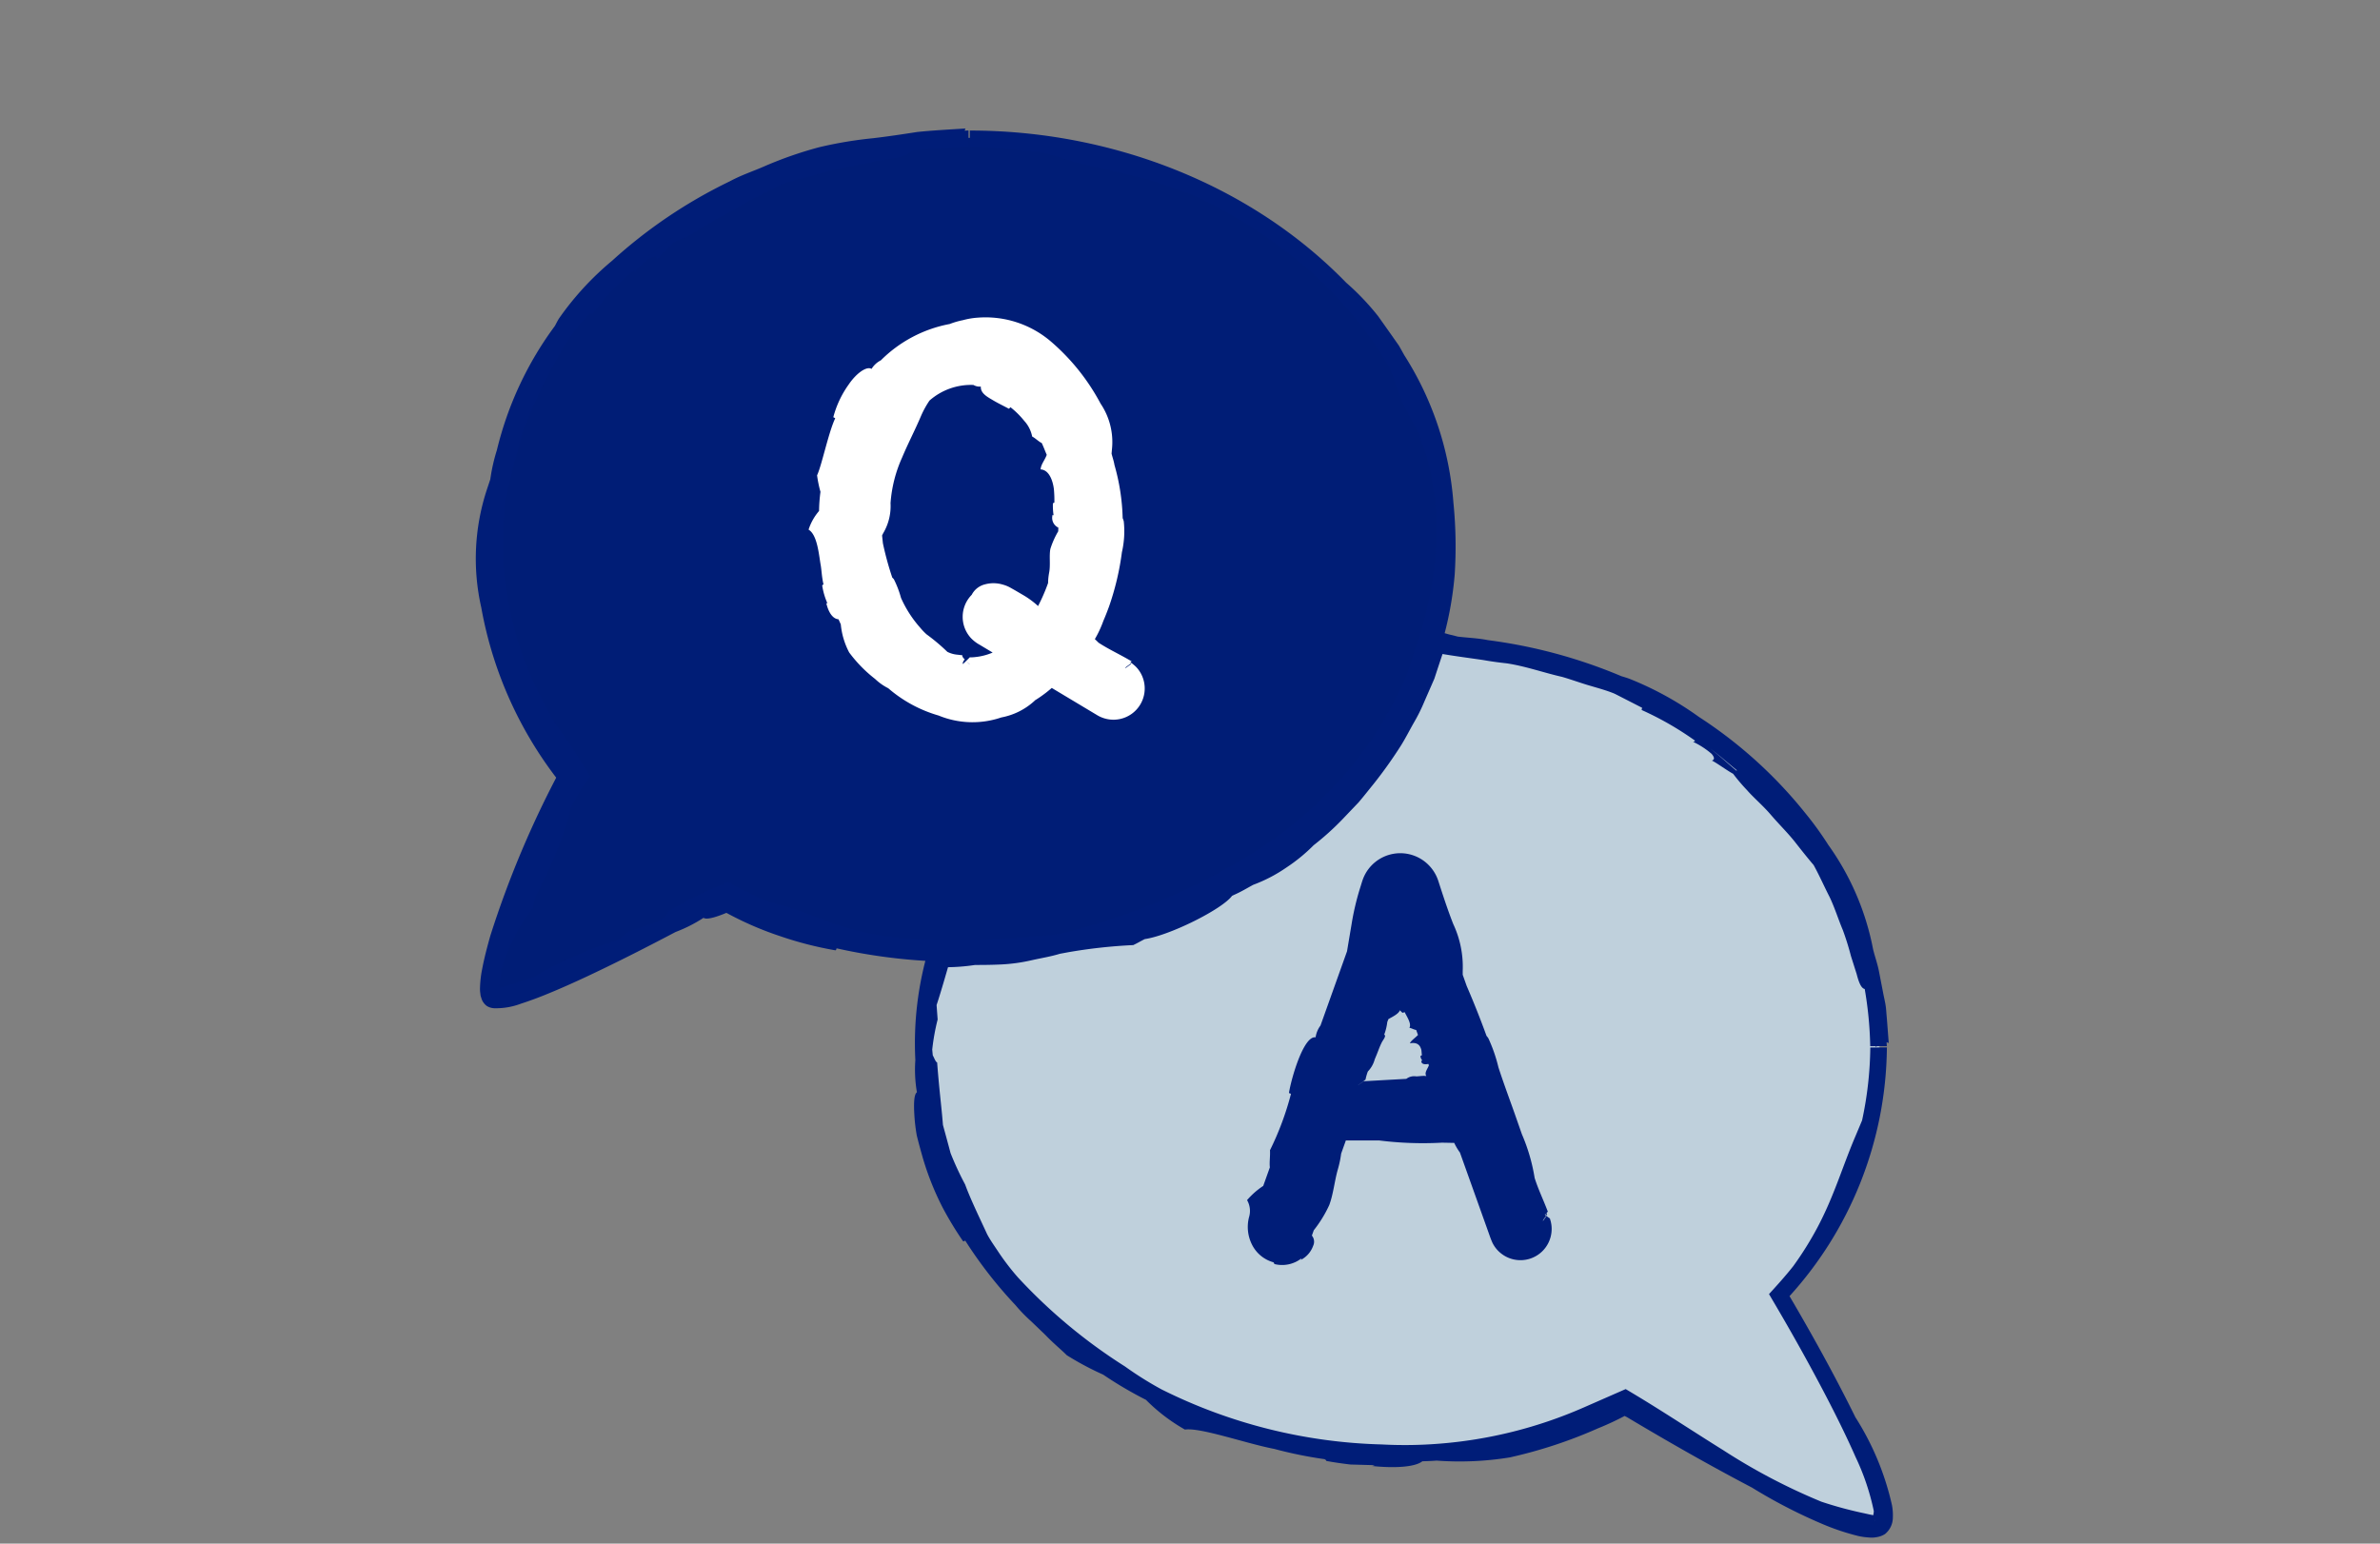 <svg xmlns="http://www.w3.org/2000/svg" xmlns:xlink="http://www.w3.org/1999/xlink" width="185" height="120" viewBox="0 0 185 120">
  <rect x="0" y="0" width="185" height="120" fill="#808080" stroke="none"/>
  <defs>
    <clipPath id="clip-path">
      <rect id="長方形_10541" data-name="長方形 10541" width="185" height="120" transform="translate(591 961)" fill="#fff" stroke="#707070" stroke-width="1"/>
    </clipPath>
  </defs>
  <g id="img_guideline_top_05" transform="translate(-591 -961)" clip-path="url(#clip-path)">
    <g id="img_guideline_top_05-2" data-name="img_guideline_top_05" transform="translate(5286.738 21440.92)">
      <path id="パス_107419" data-name="パス 107419" d="M294.534,203.733c-20.563,0-37.218,14.162-37.218,31.635a28.214,28.214,0,0,0,6.607,17.961s-8.216,16.12-6.607,17.4,18.367-8.077,18.367-8.077a41.385,41.385,0,0,0,16.209,4.262c.873.075,1.749.092,2.643.092,17.512,0,32.175-10.272,36.138-24.1a26.726,26.726,0,0,0,1.081-7.537c0-17.473-16.657-31.635-37.22-31.635m6.01,39.708a7.912,7.912,0,0,1-6.01,3.093c-5.138,0-9.3-5.831-9.3-13.026s4.166-13.027,9.3-13.027,9.306,5.831,9.306,13.027a15.528,15.528,0,0,1-3.294,9.933Z" transform="translate(-4914.891 -20672.936)" fill="#001d76"/>
      <path id="パス_107420" data-name="パス 107420" d="M298.46,242.649a.725.725,0,0,1-.3.074l.547-.276h0l0,0,0-.005.009-.012.017-.022.033-.044.067-.089.133-.178c.09-.119.178-.237.26-.361.168-.244.336-.489.488-.744a2.37,2.37,0,0,0,.411-.255,3.326,3.326,0,0,0,1.009-2.2c.092-.367.157-.737.228-1.1a16.742,16.742,0,0,0,.751-6.255,1.856,1.856,0,0,0,.309-.856c-.018-.431-.278-.694-.393-1.087a20.83,20.83,0,0,1-.532-3.06,5.593,5.593,0,0,0-1.118-2.867,29.068,29.068,0,0,0-2.653-2.666,9.924,9.924,0,0,0-1.112-.849,7.839,7.839,0,0,0-5.466-1.395c-.373,0-.75.035-1.119.058a5.8,5.8,0,0,0-3.033,1.809c-.2.175-.414.344-.61.526a4.227,4.227,0,0,1-.409.324,4.151,4.151,0,0,0-1.093.862,3.573,3.573,0,0,0-.351.818,4.739,4.739,0,0,0-.434.587c-.338.422-.662.526-.874,1.324.111.071.138.2.206.29l-.043.136-.594.573a3.6,3.6,0,0,0,.073.4,2.107,2.107,0,0,0-.693,2.121,3.2,3.2,0,0,0-.142.58,3.781,3.781,0,0,0,.165,1.43l-.021.189a2.7,2.7,0,0,1-.669,1.482c.055.1.109.2.161.3a2.532,2.532,0,0,0-.018,1.219,1.615,1.615,0,0,0,.588,1v.052c0,.175-.018.339-.01.505a1.873,1.873,0,0,0,.112,1.686,5.64,5.64,0,0,0,.216.867,16.3,16.3,0,0,0,2.1,4.008c.082.112.148.239.242.348a4.909,4.909,0,0,0,.556.914,2.56,2.56,0,0,0,.479.387,4.928,4.928,0,0,0,2.311,1.556l.041.021.625.428c0,.064-.058.1-.046.171.5.113,1.009.25,1.527.393.06.025-.038.13-.031.156.545-.071.779.1.636.479.169-.089.548-.121.722-.21.189.257.894.3,1.547.131a4.283,4.283,0,0,0,1.63-.751,6.27,6.27,0,0,0,1.785-.673c1-.581,1.288-1,1.023-1.359.175-.168.353-.334.512-.516.063-.071.208-.221.2-.227a.372.372,0,0,0,.034-.13l-.2-.384.014-.014-.048-.052-.361-.69-.094.091a1.492,1.492,0,0,1-.064-.16,3.982,3.982,0,0,0-.319.356l-.178.235c-.1.135-.2.259-.3.38a3.445,3.445,0,0,1-.682.632,15.394,15.394,0,0,0-2.116.864,6.654,6.654,0,0,1-.734.206,5.229,5.229,0,0,1-2.772-.041c-.48-.154-.95-.483-1.437-.59a1.067,1.067,0,0,0-.187-.008,12.581,12.581,0,0,1-2.295-1.694c-.141-.159-.265-.333-.4-.5-.012-.069-.025-.139-.036-.205a4.938,4.938,0,0,0-.813-2.382,11.17,11.17,0,0,1-1.064-3.771c-.176-1.32-.294-2.621-.562-3.9-.119-.515-.159-.994-.234-1.494a15.969,15.969,0,0,1,1.169-4.083,1.139,1.139,0,0,0,.333-.6c.459.163.848-.314,1.259-.833l.548-.828.39-.676c-.021-.062-.086-.074-.112-.134a8.259,8.259,0,0,1,1.142-1.15,5.7,5.7,0,0,1,.7-.445,1.557,1.557,0,0,1,.572-.142c.146-.3.425-.449.583-.705a6.167,6.167,0,0,1,.981-.247c.367.205.613.607.964.725a.884.884,0,0,1,.769-.54,2.884,2.884,0,0,1,1,.127,7.41,7.41,0,0,1,.915.464.186.186,0,0,1-.016.123,8.536,8.536,0,0,0,.821.476.262.262,0,0,1-.082.032.9.9,0,0,0,1.069.263l.227.193a9.437,9.437,0,0,0,.671,1.41c.367.464.941.87,1.314,1.4a4.069,4.069,0,0,0,.554.676,15.64,15.64,0,0,1,1.031,2.924c-.008,1.18.245,2.112.3,3.347a6.715,6.715,0,0,0,.167,1.992l.01.022a14.854,14.854,0,0,1-1.9,6.443c-.18.331-.382.648-.59.962l-.322.465-.169.226-.085.113-.042.056-.021.029-.011.014,0,.007,0,0v0c-.391.212.594-.306.194-.158Zm-7.577,3.051a5.815,5.815,0,0,0,.859.089l.024.048a5.967,5.967,0,0,1-.883-.137m3.021.033-.008-.007.077-.007Z" transform="translate(-4912.489 -20671.498)" fill="#001d78"/>
      <path id="パス_107421" data-name="パス 107421" d="M294.619,204.516a49.313,49.313,0,0,1,5.68.412c.386.132.824.256,1.319.392a27.515,27.515,0,0,0,3.639.922c1.2.311,2.444.582,3.754.951,1.108.405,2.234.764,3.318,1.214a38.67,38.67,0,0,1,8.482,5.518,31.633,31.633,0,0,1,6.452,7.736l.433,1.217c.154.4.322.81.485,1.272.462,1.236,1.151,1.942,1.526,3.179a16.231,16.231,0,0,1,.727,2.415c.147.815.277,1.622.4,2.419a30.29,30.29,0,0,1-.06,4.733,31.115,31.115,0,0,1-.885,4.539c-.189.746-.438,1.487-.692,2.225s-.45,1.509-.766,2.246a26.317,26.317,0,0,1-6.106,9.584,16.9,16.9,0,0,1-1.569,1.47,21.483,21.483,0,0,1-1.668,1.387,38.864,38.864,0,0,1-15.878,7.122c-1.12.133-2.223.339-3.3.367a60.9,60.9,0,0,1-10.757.167q-1.244-.153-2.476-.387c-.528-.114-1.051-.242-1.565-.4-1.112-.326-2.794-1.015-3.962-1.413-.842-.282-1.745-.479-2.575-.783-.708-.325-1.388-.658-2.039-.975l-.334-.2-.371-.219-.529.241a31.509,31.509,0,0,0-4.112,2.052c.008.144-.247.364-.368.54l-.4.224c-.749.265-1.562.579-2.288.8l-.918.689a29.539,29.539,0,0,0-6.475,2.858c-.566.191-1.146.4-1.728.573a9.36,9.36,0,0,1-.983.263l-.154.027a.044.044,0,0,0-.021.008,1.061,1.061,0,0,0-.047.159c-.043.108-.011.107-.029.164a.5.5,0,0,1-.123.252c-.06.068,0-.016.012-.024a.25.25,0,0,1,.07-.054,1.483,1.483,0,0,0,.236-.1,1.188,1.188,0,0,1,.178-.064l-.005.007a1.876,1.876,0,0,1-.054-.73,8.641,8.641,0,0,1,.122-1c.048-.192.114-.386.172-.578a14.362,14.362,0,0,1,2.258-4.261c.077-.32.15-.627.223-.93.913-1.566,2.6-5.507,2.676-6.761.027-.051.051-.1.078-.147.272-.492.528-.952.788-1.419l.436-.592.282-.382-.4-.647c-.849-1.378-1.638-2.5-2.515-3.749-.425-.768-.839-1.571-1.259-2.445a26.039,26.039,0,0,1-2.522-13.566,6.523,6.523,0,0,1,.142-1.291c.124-.517.248-1.035.372-1.558a12.256,12.256,0,0,1,.406-1.572c.2-.66.337-1.236.451-1.774a41.729,41.729,0,0,1,3.74-7.559l.081-.113.7-.9.783-.826c.093-.019.07.1.188.049.464-.561.906-1.186,1.439-1.751.549-.547,1.121-1.1,1.717-1.616.146-.12.071.119.115.11,1-1.142,1.751-1.455,1.762-1,.267-.329,1.029-1.015,1.359-1.369a6.319,6.319,0,0,0,1.5-.707c.652-.384,1.422-.9,2.279-1.329s1.675-1.014,2.494-1.374c.8-.391,1.512-.756,2.006-1.028.866-.325,1.784-.5,2.667-.762.447-.116.887-.257,1.337-.361l1.363-.27,2.083-.435c.59-.081,1.07-.159,1.452-.241.763-.164,1.135-.339,1.2-.581a18.128,18.128,0,0,1,2.224-.165l2.231-.1v-.435h.093a1.188,1.188,0,0,1-.094-.075v-.779l-.3.013a1.047,1.047,0,0,1,.066-.166c-1.358.085-2.583.15-3.755.271-1.168.182-2.286.35-3.451.487a31.607,31.607,0,0,0-4.177.7A30.329,30.329,0,0,0,278.673,206c-.845.375-1.764.668-2.71,1.176a38.412,38.412,0,0,0-9.15,6.177,22.843,22.843,0,0,0-4.126,4.488c-.124.2-.213.383-.313.571a26.757,26.757,0,0,0-4.512,9.656,14.06,14.06,0,0,0-.513,2.273l-.217.654a17.173,17.173,0,0,0-.484,9.312,30.66,30.66,0,0,0,6.37,13.919l-.161-1.419a76.816,76.816,0,0,0-5.5,13c-.255.9-.483,1.768-.651,2.66a8.38,8.38,0,0,0-.156,1.4,2.132,2.132,0,0,0,.019.4l.025.211.08.259a1.157,1.157,0,0,0,.4.542,1.188,1.188,0,0,0,.571.18,5.482,5.482,0,0,0,2.087-.355c.617-.2,1.218-.419,1.807-.657,1.18-.475,2.332-.992,3.472-1.528,2.281-1.075,4.521-2.218,6.745-3.389a11.24,11.24,0,0,0,2.169-1.1c.261.194,1.193-.1,2.427-.671l-1.114.026a25.611,25.611,0,0,0,4.681,2.084,27.473,27.473,0,0,0,4.25,1.086c.133-.026.012-.113.126-.147a43.52,43.52,0,0,0,6.15.917c2.248.165,4.438.235,5.459.306a26.724,26.724,0,0,0,3.1-.633l1.891-.21c.629-.081,1.251-.221,1.875-.33.633.012,1.19.1,1.776.11a11.8,11.8,0,0,0,1.987-.145c.83-.835,4.355-2.123,6.321-3.024.442-.2,1-.485,1.616-.779a18.054,18.054,0,0,0,1.917-1.006c.1-.02.177-.021.187.023.562-.305,1.092-.628,1.614-.961.507-.353.987-.747,1.5-1.129a1.089,1.089,0,0,1-.123.18c.39-.259.752-.515,1.08-.764a9.927,9.927,0,0,0,.816-.779,3.263,3.263,0,0,0,.835-1.242,9.943,9.943,0,0,0,.791-.76,20.933,20.933,0,0,0,4.039-3.943,18.371,18.371,0,0,0,1.821-3.076c.577-1.068.973-2.225,1.43-3.313a24.138,24.138,0,0,0,.891-3,26.92,26.92,0,0,0,1.045-5.5,34.161,34.161,0,0,0-.1-5.6A24.774,24.774,0,0,0,328.4,220.7l-.421-.748-.524-.748-1.1-1.553a19.639,19.639,0,0,0-2.417-2.545l-.058-.051c-7.587-7.8-18.5-11.836-29.257-11.826ZM269.4,213.123c.685-.523,1.359-1.063,2.054-1.574l.093,0c-.733.5-1.43,1.053-2.147,1.578m7.758-4.668-.021,0a1.5,1.5,0,0,1,.213-.087,1.5,1.5,0,0,0-.192.085" transform="translate(-4914.976 -20673)" fill="#001d78"/>
      <path id="パス_107422" data-name="パス 107422" d="M298.026,241.94l-4.15-2.489,4.15,2.489a15.528,15.528,0,0,0,3.294-9.933c0-7.195-4.163-13.027-9.306-13.027s-9.3,5.832-9.3,13.027,4.166,13.026,9.3,13.026a7.912,7.912,0,0,0,6.012-3.093" transform="translate(-4912.371 -20671.436)" fill="#001d76"/>
      <path id="パス_107423" data-name="パス 107423" d="M297.411,242.188c-.171-.063-.12-.3-.143-.232-.1.107-.193.22-.3.322a6.91,6.91,0,0,1-.654.588c-.146.014-.294.046-.464.074a7.77,7.77,0,0,0-2.043,1.048,5.926,5.926,0,0,1-1.024.38,6.7,6.7,0,0,1-5.605-2.195,3.142,3.142,0,0,0-.29-.857c-.222-.352-.616-.41-.879-.737A5.614,5.614,0,0,1,284.8,237.7a17.41,17.41,0,0,0-.611-2.973,10.1,10.1,0,0,1-.6-3.7c.011-.466.081-.937.116-1.409a15.478,15.478,0,0,1,1.811-5.361l.711-.8a26.8,26.8,0,0,1,2.266-2.481,4.019,4.019,0,0,1,.665-.4,3.859,3.859,0,0,1,.471-.164c.366-.046.923-.059,1.271-.113a7.522,7.522,0,0,1,.749-.294c.233.02.455,0,.668.033.245.077.409.16.6.222a1.846,1.846,0,0,0,.77.17c.053-.12.164-.159.246-.235l.133.033a3.086,3.086,0,0,1,.522.57,3.83,3.83,0,0,0,.382-.03,2.72,2.72,0,0,0,1.654,1.322,2.941,2.941,0,0,0,.371.439,10.085,10.085,0,0,0,1.152.853l.108.165a2,2,0,0,1,.249,1.6l.282.182a2.62,2.62,0,0,0,.413,1.126,1.825,1.825,0,0,0,.8.856l.009.053c.02.18.037.349.056.522a2.4,2.4,0,0,0,.122,1.717,7.964,7.964,0,0,0,.082.894,15.972,15.972,0,0,1,.037,4.556,3.979,3.979,0,0,1-.079.416,7.783,7.783,0,0,0-.373.986,2.532,2.532,0,0,0-.1.59,24.554,24.554,0,0,0-.906,2.6l-.022.04c-.148.2-.3.4-.459.588-.061-.011-.1-.072-.161-.069a4.262,4.262,0,0,1-.763,1.284.022.022,0,0,1-.027,0l1.171-.217a.087.087,0,0,1,.029-.047l-1.245.23c-.022-.027-.043-.06-.055-.063l0,.015,1.343-.248c-.525-.109-.677-.357-.4-.644-.176.014-.509-.116-.7-.114-.113-.593-2.043-1.4-2.832-1.565l-.217-.171-1.069,1.78a7.4,7.4,0,0,0,1.069.756c.773.426,1.174.524,1.642.359l1.241.605.427-.083.022.016a.319.319,0,0,1,.051-.03l.763-.149-.087-.06.178-.02c-.826-.559-1.589-.95-2.27-1.429a7.476,7.476,0,0,0-2.067-1.578l-.868,1.445.449.237.833.493c.957.578,1.942,1.121,2.891,1.72l.593.372.445-.565.167-.211a5.669,5.669,0,0,0,1.16-1.741,1.382,1.382,0,0,0,.042-.231,12.585,12.585,0,0,0,1.242-3.425l.2-.766.145-.2a4.347,4.347,0,0,0,.905-3.11,27.637,27.637,0,0,0-.415-5.133,9.35,9.35,0,0,0-2.236-4.6l-.68-.68-.7-.6a9.3,9.3,0,0,0-4.34-3,1.391,1.391,0,0,0-.845-.246c0-.236-.193-.453-.535-.572a2.979,2.979,0,0,0-1.31-.191,5.113,5.113,0,0,0-2.508.766c-.021.069.048.1.036.171a10.677,10.677,0,0,0-1.91,1.2c-.308.268-.612.522-.881.732a3.011,3.011,0,0,1-.656.489,7.124,7.124,0,0,0-.362,1.127,12.737,12.737,0,0,0-.738,1.084,3.978,3.978,0,0,0-1.329.737c.437.622-.052,1.8-.277,2.505-.118.311-.3.8-.449,1.283a.162.162,0,0,1-.127.023,5.376,5.376,0,0,0-.244,1.264.3.3,0,0,1-.059-.08c-.188.622-.088,1.152.269,1.365-.012.123-.03.246-.031.37a5.253,5.253,0,0,0-.5,1.906,10.7,10.7,0,0,0,.538,2.4,4.932,4.932,0,0,0,.364,1.008,17.347,17.347,0,0,0,1.257,3.577,7.822,7.822,0,0,0,2.265,3.5,10.338,10.338,0,0,0,.953.87,3.049,3.049,0,0,0,1.128.538l.03,0a8.29,8.29,0,0,0,2.7.954,7.353,7.353,0,0,0,2.865-.16,8.518,8.518,0,0,0,2.608-1.135,9.14,9.14,0,0,0,1.125-.88c.169-.166.344-.33.5-.509a2.971,2.971,0,0,0,.3-.36,2.014,2.014,0,0,0,.27-.638Zm.693-.981-.757-.454V240.7Zm-2.575-1.726v.01l-.061-.049Z" transform="translate(-4912.463 -20671.549)" fill="#001d78"/>
      <path id="パス_107424" data-name="パス 107424" d="M362.231,270.939c0-16.711-15.24-30.407-34.576-31.544-3.964,13.831-18.627,24.1-36.138,24.1-.894,0-1.768-.019-2.643-.092a26.717,26.717,0,0,0-1.081,7.536c0,17.474,16.656,31.636,37.218,31.636a42.275,42.275,0,0,0,17.4-3.666s17.7,10.771,19.821,9.25-7.7-17.958-7.7-17.958a28.505,28.505,0,0,0,7.7-19.262" transform="translate(-4911.871 -20669.426)" fill="#bfd0dc"/>
      <path id="パス_107425" data-name="パス 107425" d="M361.568,271.022a28,28,0,0,1-.639,5.67c-.157.375-.334.8-.536,1.276-1.006,2.365-1.646,4.618-2.931,7.041a25.688,25.688,0,0,1-1.88,3.009c-.482.614-1,1.2-1.523,1.777l-.364.4.27.459c1.562,2.646,3.069,5.345,4.475,8.077.7,1.366,1.375,2.747,1.99,4.142a18.476,18.476,0,0,1,1.411,4.188,1.3,1.3,0,0,1-.1.47c-.012.026-.022.058-.033.078l-.037,0c.2.12.231.1.29.182.036.049-.036-.033-.057-.069a.618.618,0,0,1-.073-.138c-.048-.093-.019-.222-.048-.194a.505.505,0,0,0-.13-.035c-.138-.027-.313-.065-.524-.114a29.907,29.907,0,0,1-3.361-.907,46.826,46.826,0,0,1-7.61-3.992c-2.362-1.47-4.644-2.99-7.037-4.424l-.567-.339-.605.265-2.655,1.164a34.645,34.645,0,0,1-11.3,2.821,33.623,33.623,0,0,1-4.393.054,40.589,40.589,0,0,1-17.123-4.279,26.774,26.774,0,0,1-2.842-1.782,41.648,41.648,0,0,1-8.317-6.919,18.526,18.526,0,0,1-1.534-2c-.3-.456-.618-.892-.87-1.371-.487-1.064-1.283-2.693-1.707-3.858a23.442,23.442,0,0,1-1.132-2.441c-.2-.752-.4-1.483-.591-2.184-.138-1.692-.256-2.37-.453-4.859-.133-.053-.228-.371-.339-.555l-.042-.449a17.052,17.052,0,0,1,.421-2.337c-.029-.391-.056-.758-.082-1.121.349-1.051.752-2.476,1.158-3.877l-1.33.911a15.517,15.517,0,0,0,3.163-.153c.639,0,1.3-.005,1.984-.038a13.368,13.368,0,0,0,2.424-.332c.745-.168,1.461-.279,2.187-.5l.634-.118a40.247,40.247,0,0,1,5.065-.557c.314-.145.6-.319.9-.467,1.913-.276,6-2.307,6.78-3.36l.155-.076c.536-.233,1-.516,1.489-.782a11.614,11.614,0,0,0,2.554-1.326A13.318,13.318,0,0,0,318.3,255.3a21.067,21.067,0,0,0,2.217-1.994l1.271-1.332c.4-.467.781-.958,1.173-1.439a34.635,34.635,0,0,0,2.17-3.056c.328-.537.617-1.1.928-1.654a13.512,13.512,0,0,0,.852-1.707l.771-1.763q.3-.918.609-1.841l.267-.792-.9.639.537.054c1.079.186,2.158.324,3.275.487.7.125,1.3.2,1.857.261,1.466.225,2.865.728,4.278,1.048.694.2,1.367.448,2.044.65s1.354.381,1.986.635l.129.06,2.058,1.054c.043.083-.082.092,0,.19a24.239,24.239,0,0,1,4.067,2.331c.15.12-.1.1-.078.139a6.373,6.373,0,0,1,1.418.923c.235.272.25.457.026.526.384.186,1.217.8,1.651,1.028a14.3,14.3,0,0,0,1.082,1.274c.5.579,1.224,1.181,1.849,1.913s1.347,1.436,1.9,2.143,1.053,1.33,1.424,1.76c.45.812.82,1.664,1.243,2.486.4.833.67,1.722,1.029,2.572a20.942,20.942,0,0,1,.632,2.023c.18.567.326,1.03.444,1.4.192.75.382,1.111.626,1.16a29.259,29.259,0,0,1,.428,4.445H362v.094a1.052,1.052,0,0,1,.074-.094h.779l-.018-.309a.965.965,0,0,1,.167.067c-.054-.693-.1-1.353-.153-1.991-.032-.317-.043-.63-.09-.936s-.12-.6-.178-.9c-.114-.592-.227-1.171-.339-1.75s-.314-1.132-.457-1.714a20.563,20.563,0,0,0-3.483-8.117,25.343,25.343,0,0,0-1.761-2.437,34.883,34.883,0,0,0-8.293-7.51,25.209,25.209,0,0,0-5.4-2.964c-.225-.085-.418-.138-.622-.2a39.765,39.765,0,0,0-10.385-2.806c-.767-.156-1.552-.178-2.329-.273l-.672-.166-1.082-.284-.488-.127-.372.737c-.283.561-.534,1.084-.768,1.607-.113.261-.226.523-.342.788-.132.256-.267.515-.4.782-.279.531-.518,1.114-.849,1.729s-.715,1.28-1.139,2.041a31.47,31.47,0,0,1-10.026,9.841,51.344,51.344,0,0,1-12.815,5.638l-2.547.672c-.838.174-1.671.311-2.511.468a45.886,45.886,0,0,1-6.522.108l-.471-.025-.123.432a25.674,25.674,0,0,0-1.046,8.678,10.435,10.435,0,0,0,.122,2.507c-.211.136-.258.785-.2,1.739a13.565,13.565,0,0,0,.19,1.619c.144.581.314,1.206.5,1.849a21.993,21.993,0,0,0,1.489,3.713,26.068,26.068,0,0,0,1.6,2.644c.111.079.088-.071.192-.011a33.816,33.816,0,0,0,3.892,4.993,11.819,11.819,0,0,0,1.183,1.224c.4.38.776.744,1.126,1.079.674.7,1.306,1.209,1.675,1.587a23.209,23.209,0,0,0,2.832,1.512,30.527,30.527,0,0,0,3.325,1.958,13.935,13.935,0,0,0,3.029,2.312c1.194-.18,4.78,1.089,6.931,1.5a32.911,32.911,0,0,0,3.919.8c.093.049.152.1.133.136.636.12,1.255.205,1.875.279l1.894.053a1.068,1.068,0,0,1-.21.063c1.878.193,3.379.064,3.913-.366.37-.011.739-.026,1.108-.053a24.264,24.264,0,0,0,5.681-.247,36.273,36.273,0,0,0,6.845-2.254,21.861,21.861,0,0,0,2.332-1.1l-.565-.035.507.259c3.192,1.907,6.419,3.748,9.718,5.477a40.422,40.422,0,0,0,5.3,2.755,18.347,18.347,0,0,0,2.931,1,5.255,5.255,0,0,0,.886.124,1.962,1.962,0,0,0,.538-.023,1.708,1.708,0,0,0,.682-.248,1.656,1.656,0,0,0,.609-1.271,4.224,4.224,0,0,0-.07-.982,21.4,21.4,0,0,0-2.788-6.742l-.044-.065c-1.651-3.348-3.454-6.594-5.345-9.8l-.074.681a29.116,29.116,0,0,0,7.858-19.648Zm-12.439-23.229c.705.516,1.354,1.1,2.034,1.652l.031.086c-.69-.576-1.349-1.192-2.065-1.738m6.426,6.5-.007-.02.139.185Z" transform="translate(-4911.926 -20669.514)" fill="#001d78"/>
      <path id="パス_107426" data-name="パス 107426" d="M304.306,243.607l-3.452-2.073a18.09,18.09,0,0,0,2.493-9.359c0-8.208-5.008-14.888-11.165-14.888s-11.165,6.678-11.165,14.888,5.008,14.888,11.165,14.888a9.307,9.307,0,0,0,6.3-2.605l3.907,2.343a1.861,1.861,0,0,0,1.917-3.19Zm-12.124-.265c-4.034,0-7.444-5.114-7.444-11.165s3.409-11.166,7.444-11.166,7.444,5.114,7.444,11.166a14.529,14.529,0,0,1-1.962,7.444l-2.663-1.6a1.861,1.861,0,0,0-1.917,3.19l2,1.2a5.251,5.251,0,0,1-2.907.924Z" transform="translate(-4912.538 -20671.602)" fill="#fff"/>
      <path id="パス_107427" data-name="パス 107427" d="M292.439,243.615a.729.729,0,0,0,.209-.45c.637-.693-.861.8-.706.659H292l.056,0,.113,0,.226-.016c.152-.014.3-.033.451-.057a6.092,6.092,0,0,0,.88-.217,1.987,1.987,0,0,0,.492.052,1.875,1.875,0,0,0,1.238-.5l1.393-1.2-1.45-.622c-.309-.133-.65-.226-.994-.358l-.934-.372-.289-.176a1.361,1.361,0,0,1-.172-.134,1.108,1.108,0,0,1-.253-.354,1.14,1.14,0,0,1,1.377-1.563c.108.179.053.389.324.579.309.222.655.15,1,.289a5.71,5.71,0,0,1,1.522.951l.562.467.61-.769a6.681,6.681,0,0,0,1.816-3.465c.1-1.226.1-2.274.133-3.485.007-.422.015-.847-.015-1.271a16.3,16.3,0,0,0-.908-5.056c-.054-.333-.142-.659-.212-.979a6.612,6.612,0,0,0-1.8-2.687l-.5-.569c-.093-.137-.213-.253-.305-.4a3.633,3.633,0,0,0-.867-1.051,4.146,4.146,0,0,0-.848-.287,3.054,3.054,0,0,0-.659-.34,3.628,3.628,0,0,0-.637-.38,1.707,1.707,0,0,0-.941-.155c-.031.129-.145.2-.21.29l-.147,0c-.252-.125-.544-.177-.814-.292a1.443,1.443,0,0,0-.344.254,1.947,1.947,0,0,0-2.2.746,1.885,1.885,0,0,0-.526.313,3.218,3.218,0,0,0-.833,1.171,1.668,1.668,0,0,0-.127.137,3.046,3.046,0,0,1-1.4.775c-.013.114-.026.224-.04.331a2.211,2.211,0,0,0-.662.986,1.47,1.47,0,0,0-.017,1.12l-.023.043-.252.409a1.708,1.708,0,0,0-.74,1.428,6.193,6.193,0,0,0-.221.815,18.3,18.3,0,0,0-.224,4.222c0,.127.01.259.015.391a3.271,3.271,0,0,0-.048.983,1.849,1.849,0,0,0,.144.54,5.368,5.368,0,0,0,.773,2.42l.013.04.12.674c-.046.041-.115.032-.154.083a7.773,7.773,0,0,1,.657,1.244c.014.056-.124.053-.141.074.373.327.36.6-.022.714.15.069.376.314.536.389-.254.576,1.212,1.991,1.952,2.225a4.368,4.368,0,0,0,.622.655,3.625,3.625,0,0,0,.74.558c.969.577,1.5.618,1.659.187l.347.082a2.05,2.05,0,0,0,.417.07,3.2,3.2,0,0,0,1.15-.146l-.3-.316h.035l-.086-.054-.535-.566-.042-.042-.093-.116c-.056-.112-.035-.175-.063-.166a.12.12,0,0,0-.027.01l-.1-.012-.21-.025a2.124,2.124,0,0,1-.8-.223,15.217,15.217,0,0,0-1.612-1.357,4.755,4.755,0,0,1-.5-.521,8.929,8.929,0,0,1-1.492-2.32,7.692,7.692,0,0,0-.552-1.442,1.019,1.019,0,0,0-.125-.132,23.82,23.82,0,0,1-.729-2.668l-.064-.6a1.662,1.662,0,0,1,.088-.183,4.134,4.134,0,0,0,.569-2.337,10.42,10.42,0,0,1,.9-3.546c.476-1.134,1.018-2.159,1.473-3.238a7.31,7.31,0,0,1,.656-1.19,4.881,4.881,0,0,1,3.417-1.213.943.943,0,0,0,.573.125c-.027.461.376.732.839,1,.458.282,1.036.556,1.338.724.06-.023.073-.086.132-.114a6.621,6.621,0,0,1,1.069,1.061,2.513,2.513,0,0,1,.612,1.212c.269.143.487.383.747.51.142.3.255.611.386.914-.139.4-.448.73-.478,1.132.715.04.973,1,1.036,1.553a9.235,9.235,0,0,1,.036,1.023.178.178,0,0,1-.113.048,5.127,5.127,0,0,0,.052.952.3.3,0,0,1-.074-.049.834.834,0,0,0,.444,1l-.011.287a6.473,6.473,0,0,0-.612,1.376c-.1.561.021,1.226-.091,1.826a4.719,4.719,0,0,0-.085.819,14,14,0,0,1-1.082,2.341l.784-.2-.291-.174a6.752,6.752,0,0,0-1.281-.994l-.7-.41-.392-.221a2.614,2.614,0,0,0-.569-.225,2.52,2.52,0,0,0-1.372-.016,1.588,1.588,0,0,0-1.018.785l-.012.026a2.44,2.44,0,0,0-.057,3.372,2.864,2.864,0,0,0,.692.526l.612.367,1.225.735-.03-.957a4.657,4.657,0,0,1-1.907.764q-.17.026-.343.043l-.172.012-.086,0h-.085c.5-.516-.685.721-.558.51a.57.57,0,0,1,.164-.342Zm-6.972-4.5a7.532,7.532,0,0,0,.383.671l-.027.045a7.892,7.892,0,0,1-.356-.716m1.428,2.349,0-.01.038.06Z" transform="translate(-4912.287 -20671.367)" fill="#fff"/>
      <path id="パス_107428" data-name="パス 107428" d="M303.85,244.119a.707.707,0,0,1-.083-.146l-.029-.079c-.3-.409.39.507.321.417h0l.005,0,.008.007.018.012.036.024a.528.528,0,0,1,.068.052,1.271,1.271,0,0,1,.125.118,1.346,1.346,0,0,1,.187.286,1.162,1.162,0,0,1,.087.67,1.761,1.761,0,0,1-.3.214c-.275.143-.405.211-.589.323a.924.924,0,0,1-.715.125c-.383-.157-.842-.372-1.252-.561l-2.767-1.659-.471-.282-.4.382a8.659,8.659,0,0,1-3.8,2.126,4.4,4.4,0,0,0-1-.171c-.467.027-.769.306-1.231.334a4.683,4.683,0,0,1-3.263-1.064c-.907-.679-1.665-1.422-2.591-2.151a9.337,9.337,0,0,1-2.706-3.275,11.577,11.577,0,0,1-.638-1.5,17.857,17.857,0,0,1-1.006-6.527c.085-.424.126-.846.234-1.241.3-1.415.33-2.738.641-4l.321-.888a2.673,2.673,0,0,1,.3-.532c.246-.368.713-.884.942-1.274.15-.291.2-.655.361-.942.19-.22.357-.443.515-.658a5.91,5.91,0,0,0,1.319-1.207c-.076-.109-.046-.245-.066-.367l.107-.127a7.469,7.469,0,0,1,.874-.282c.072-.13.122-.282.194-.4a4.025,4.025,0,0,0,2.248-1.036c.211-.032.409-.122.63-.159a3.307,3.307,0,0,0,.762-.292l.732-.273.221-.016c.671.125,1.221.212,1.586.767l.346-.1a4.467,4.467,0,0,0,2.474.629l.047.037c.155.13.3.253.446.377a3.391,3.391,0,0,0,1.288,1.442c.223.232.413.509.655.773a13.991,13.991,0,0,1,2.616,4.5,3.209,3.209,0,0,1,.149.47,9.394,9.394,0,0,0,.188,1.215,3.371,3.371,0,0,0,.209.666c.182,1.083.265,2.167.527,3.183l0,.054c-.024.289-.061.579-.1.864-.059.026-.119-.015-.176.026a5.469,5.469,0,0,1-.035,1.741c-.023.069-.133-.027-.159-.015.111.587-.087.852-.453.681.079.17.057.554.118.748-.491.335-.853,2.5-1.008,3.368-.313.511-.64,1.005-.964,1.5l-.605.924,1.012.671.23.153c.973.627,1.416.815,1.795.517l1.421.81.348-.259.027.021a.708.708,0,0,1,.032-.065l.625-.466-.1-.064.153-.085c-.962-.569-1.8-.941-2.581-1.456a7.224,7.224,0,0,0-.931-.8l.279,1.1a8.432,8.432,0,0,0,1.031-2c.147-.334.284-.689.431-1.086a20.957,20.957,0,0,0,1.008-4.245,7.2,7.2,0,0,0,.144-2.4,1.559,1.559,0,0,0-.085-.25,16.382,16.382,0,0,0-.637-4.129c-.048-.3-.152-.587-.225-.881.008-.1.016-.193.023-.283a5.341,5.341,0,0,0-.878-3.61,16.637,16.637,0,0,0-3.787-4.763,7.823,7.823,0,0,0-5.785-1.916,5.816,5.816,0,0,0-1.123.192,6.243,6.243,0,0,0-1.034.3,10.241,10.241,0,0,0-5.35,2.823,1.789,1.789,0,0,0-.723.667c-.377-.236-1.181.331-1.777,1.212a7.74,7.74,0,0,0-1.193,2.529c.032.068.105.041.144.1-.527,1.118-1.047,3.668-1.409,4.431a9.3,9.3,0,0,0,.264,1.285,12.282,12.282,0,0,0-.11,1.488,4.19,4.19,0,0,0-.815,1.451c.663.39.792,1.848.931,2.688.077.373.089.983.226,1.547a.141.141,0,0,1-.1.085,5.383,5.383,0,0,0,.417,1.426.344.344,0,0,1-.1-.053c.166.729.5,1.242.952,1.275l.179.393a5.865,5.865,0,0,0,.651,2.185,10.468,10.468,0,0,0,2.012,2.058,4.253,4.253,0,0,0,1.026.725,10.352,10.352,0,0,0,3.914,2.121,6.931,6.931,0,0,0,4.878.148,5.233,5.233,0,0,0,2.589-1.3l.02-.026A9.933,9.933,0,0,0,299,244.952l-.686.079,2.23,1.337,1.116.669.557.334a2.478,2.478,0,0,0,.788.3,2.428,2.428,0,0,0,2.352-3.914,2.213,2.213,0,0,0-.3-.3c-.055-.044-.107-.093-.166-.132l-.088-.059-.044-.03-.022-.014-.011-.008-.005,0c-.232-.306.317.431.237.284a.628.628,0,0,0-.075-.139Zm-1.332-8.837c-.054.322-.115.643-.187.961l-.052.019q.133-.486.238-.98m-1.036,3.26.01,0-.042.077Z" transform="translate(-4912.659 -20671.688)" fill="#fff"/>
      <path id="パス_107429" data-name="パス 107429" d="M333.735,282.831l-9.3-26.053a1.86,1.86,0,0,0-3.5,0l-9.3,26.053a1.861,1.861,0,1,0,3.505,1.25l2.883-8.069h9.339l2.883,8.069a1.861,1.861,0,1,0,3.505-1.25Zm-14.4-10.54,3.34-9.355,3.348,9.355Z" transform="translate(-4909.537 -20667.838)" fill="#001d78"/>
      <path id="パス_107430" data-name="パス 107430" d="M318.116,272.064l.676.046a.351.351,0,0,0,0,.155c.052.264.558.116.98.037l.538-.092c.825.052,1.664.094,2.5.121.063.133.107.331.23.359.168.037.348-.19.523-.244.684-.214,1.188.33,1.828.446l1.43.26-.26-1.921a.765.765,0,0,0-.241-.48,3.287,3.287,0,0,1-.85-1.08l-.185-.45-.666-1.859c.011-.138.022-.277.032-.409.03-.47-.372-.746-.566-1.084l-.094-.266a.583.583,0,0,1,0-.194c.03-.148.157-.411.1-.539-.042-.092-.2-.145-.273-.224a.872.872,0,0,0-.037-.258c.044-.216.193-.355-.014-.582a1.642,1.642,0,0,1-.309.043l-.031-.043a4.113,4.113,0,0,1,.228-.365,2.263,2.263,0,0,0-.232-.051c.278-.321.271-.682-.168-.78a.429.429,0,0,0-.04-.21.489.489,0,0,0-.212-.2l-.145-.076-.074-.036-.035-.019-.019-.01-.009,0,0,0h-1.359v0l-.024.069a.923.923,0,0,1-.762.367l.116.156a.538.538,0,0,0,.12.928l-.011.018-.139.166c-.423.153-.505.352-.437.578a1.11,1.11,0,0,0-.127.327c-.113.548-.225,1.1-.364,1.666l-.047.153a1.266,1.266,0,0,0-.25.4.311.311,0,0,0,.012.208,1.193,1.193,0,0,0-.1.948l-.005.016-.175.286c-.058.023-.113.026-.17.055a.765.765,0,0,1-.057.51c-.019.026-.127.04-.152.052.124.118-.029.25-.391.35.083.018.105.12.182.141a.769.769,0,0,0-.211,1.061,5.351,5.351,0,0,0-.339.733c-.143.411-.148.549.235.317l-.153.5.356-.249-.008.012.068-.055.637-.448.012-.03.131-.087a3.875,3.875,0,0,1,.181-.635,2.158,2.158,0,0,0,.533-.937c.036-.087.073-.177.114-.277.149-.347.252-.679.431-1.036.092-.19.317-.434.245-.57-.008-.019-.031-.029-.051-.043a4.155,4.155,0,0,0,.239-.983l.086-.223.123-.072c.622-.333.769-.484.866-.86.231-.9,1.148-1.664.774-2.724l-.088-.282H321.32l.3.231.56,1.564c-.052.109-.065.206.043.269-.857.356-.336,1.164-.035,1.381.058-.007.105-.04.167-.049.136.3.56.906.365,1.212.2.045.332.142.528.172l.139.39c-.206.217-.539.436-.629.647.669-.124.816.258.883.482.031.1.021.279.055.436a.352.352,0,0,1-.105.054c-.024.156.07.258.133.382a.392.392,0,0,1-.077,0c-.015.219.166.323.548.249l.04.112c-.1.261-.306.5-.243.732s.4.4.546.622a.805.805,0,0,0,.275.26l.049.137.535-.76-.987.006c-.367-.275-.715-.157-1.15-.14a1,1,0,0,0-.763.18l-.013.011-3.309.185Zm.936-3.055-.091.294-.046.025Zm-.459,1.1.008-.005-.018.031Z" transform="translate(-4908.904 -20667.197)" fill="#001d78"/>
      <path id="パス_107431" data-name="パス 107431" d="M333.391,283.534a.736.736,0,0,0,.264.115c.723.448-.64-.567-.525-.461h0v.009l0,.011.007.022.013.043a.817.817,0,0,1,.02.089,1.2,1.2,0,0,1,.02.179,1.089,1.089,0,0,1-.049.356,1.142,1.142,0,0,1-.405.587,2.163,2.163,0,0,1-.379-.043l-.678-.2a1.208,1.208,0,0,1-.323-.153.9.9,0,0,1-.321-.44c-.216-.446-.432-.888-.645-1.329l-2.3-6.437-.17-.477h-2.109a3.686,3.686,0,0,0-1.107-.364,8.344,8.344,0,0,0-1.485.265,22.8,22.8,0,0,1-5.144-.344l-.68-.076-.413.847a11.4,11.4,0,0,0-1,2.737,38.186,38.186,0,0,1-1.208,4.676l-.286.828a1.127,1.127,0,0,1-2.134-.04c-.129-.4-.054-.629.2-1.293l.613-1.716.622-1.242a25.735,25.735,0,0,0,1.348-4.272l.349-.979a6.692,6.692,0,0,1,.292-.607,11.25,11.25,0,0,0,.848-1.556c.118-.354.123-.757.205-1.117.138-.3.263-.585.366-.87a5.274,5.274,0,0,0,.859-1.862c-.114-.067-.139-.219-.208-.325l.048-.18c.215-.266.422-.568.649-.812,0-.172-.018-.339-.033-.5a3.913,3.913,0,0,0,1.081-2.716,5.508,5.508,0,0,0,.293-.724,8.565,8.565,0,0,0,.288-1.855l.086-.241A3.809,3.809,0,0,1,321.5,259.4c-.008-.145-.015-.283-.023-.421a4.281,4.281,0,0,0,.592-1.476l.043-.211,0-.09v-.192a4.092,4.092,0,0,0,.009-.421l.037-.019a.954.954,0,0,1,.387-.07c.48.294.565.408.884.571a1.948,1.948,0,0,1,.109.293c.068.186.137.377.21.573l2.2,5.6.191.525a9.661,9.661,0,0,0,.358,1.372,4.179,4.179,0,0,0,.338.7,15.666,15.666,0,0,0,1.41,3.281l.021.056.252.964c-.035.065-.1.059-.126.139a10.281,10.281,0,0,1,.762,1.787c.018.085-.108.077-.12.108.364.484.375.881.038,1.031.141.1.337.478.482.6-.16.774.974,3.01,1.475,3.7.216.8.444,1.595.7,2.358.467,1.362.7,1.877,1.007,1.579l.645,1.76.25-.355.011.04c.011-.037.021-.066.032-.1l.449-.637-.04-.113.1-.108c-.374-.986-.736-1.709-1.024-2.614a14.292,14.292,0,0,0-.992-3.406c-.121-.343-.245-.7-.384-1.094-.472-1.366-.987-2.708-1.438-4.1a12.018,12.018,0,0,0-.782-2.258,1.454,1.454,0,0,0-.146-.193c-.476-1.313-.987-2.594-1.542-3.881l-.308-.868c0-.1,0-.2,0-.3a7.821,7.821,0,0,0-.734-3.64c-.341-.866-.648-1.773-.948-2.691l-.223-.691a3.149,3.149,0,0,0-.614-1.069,3.1,3.1,0,0,0-5.205.875c-.089.232-.1.279-.142.416l-.109.35a20.293,20.293,0,0,0-.66,2.8c-.125.746-.241,1.429-.357,2.124l-2.063,5.774a2,2,0,0,0-.379.915c-.93-.149-1.889,3.181-2.07,4.313.038.066.109.033.153.092a22.72,22.72,0,0,1-1.631,4.374c.03.445-.056.939-.008,1.328l-.515,1.443a5.992,5.992,0,0,0-1.257,1.106,1.68,1.68,0,0,1,.148,1.342,3.051,3.051,0,0,0,.233,2.113,2.656,2.656,0,0,0,1.666,1.377c.046.047.076.092.06.132a2.445,2.445,0,0,0,2.13-.444.494.494,0,0,1-.064.129,1.971,1.971,0,0,0,.965-1.1.745.745,0,0,0-.1-.792l.147-.414a9.635,9.635,0,0,0,1.2-1.95c.323-.856.411-1.874.669-2.778a8.022,8.022,0,0,0,.259-1.232l.5-1.4-.536.378h2.992a27.309,27.309,0,0,0,4.844.174c.449,0,.984.026,1.5.016l-.715-.5a4.774,4.774,0,0,0,.626,1.22l.021.025,2.191,6.131c.1.273.159.472.3.805a2.356,2.356,0,0,0,.629.846,2.425,2.425,0,0,0,4-1.61,2.38,2.38,0,0,0-.007-.531c-.01-.088-.031-.175-.047-.261l-.036-.127-.019-.064-.01-.032,0-.015,0-.008v0c.578.381-.9-.565-.21-.277ZM329.467,272.8l.375,1.027-.024.063Zm1.2,3.716,0-.013.025.1Z" transform="translate(-4909.607 -20667.953)" fill="#001d78"/>
    </g>
  </g>
</svg>
